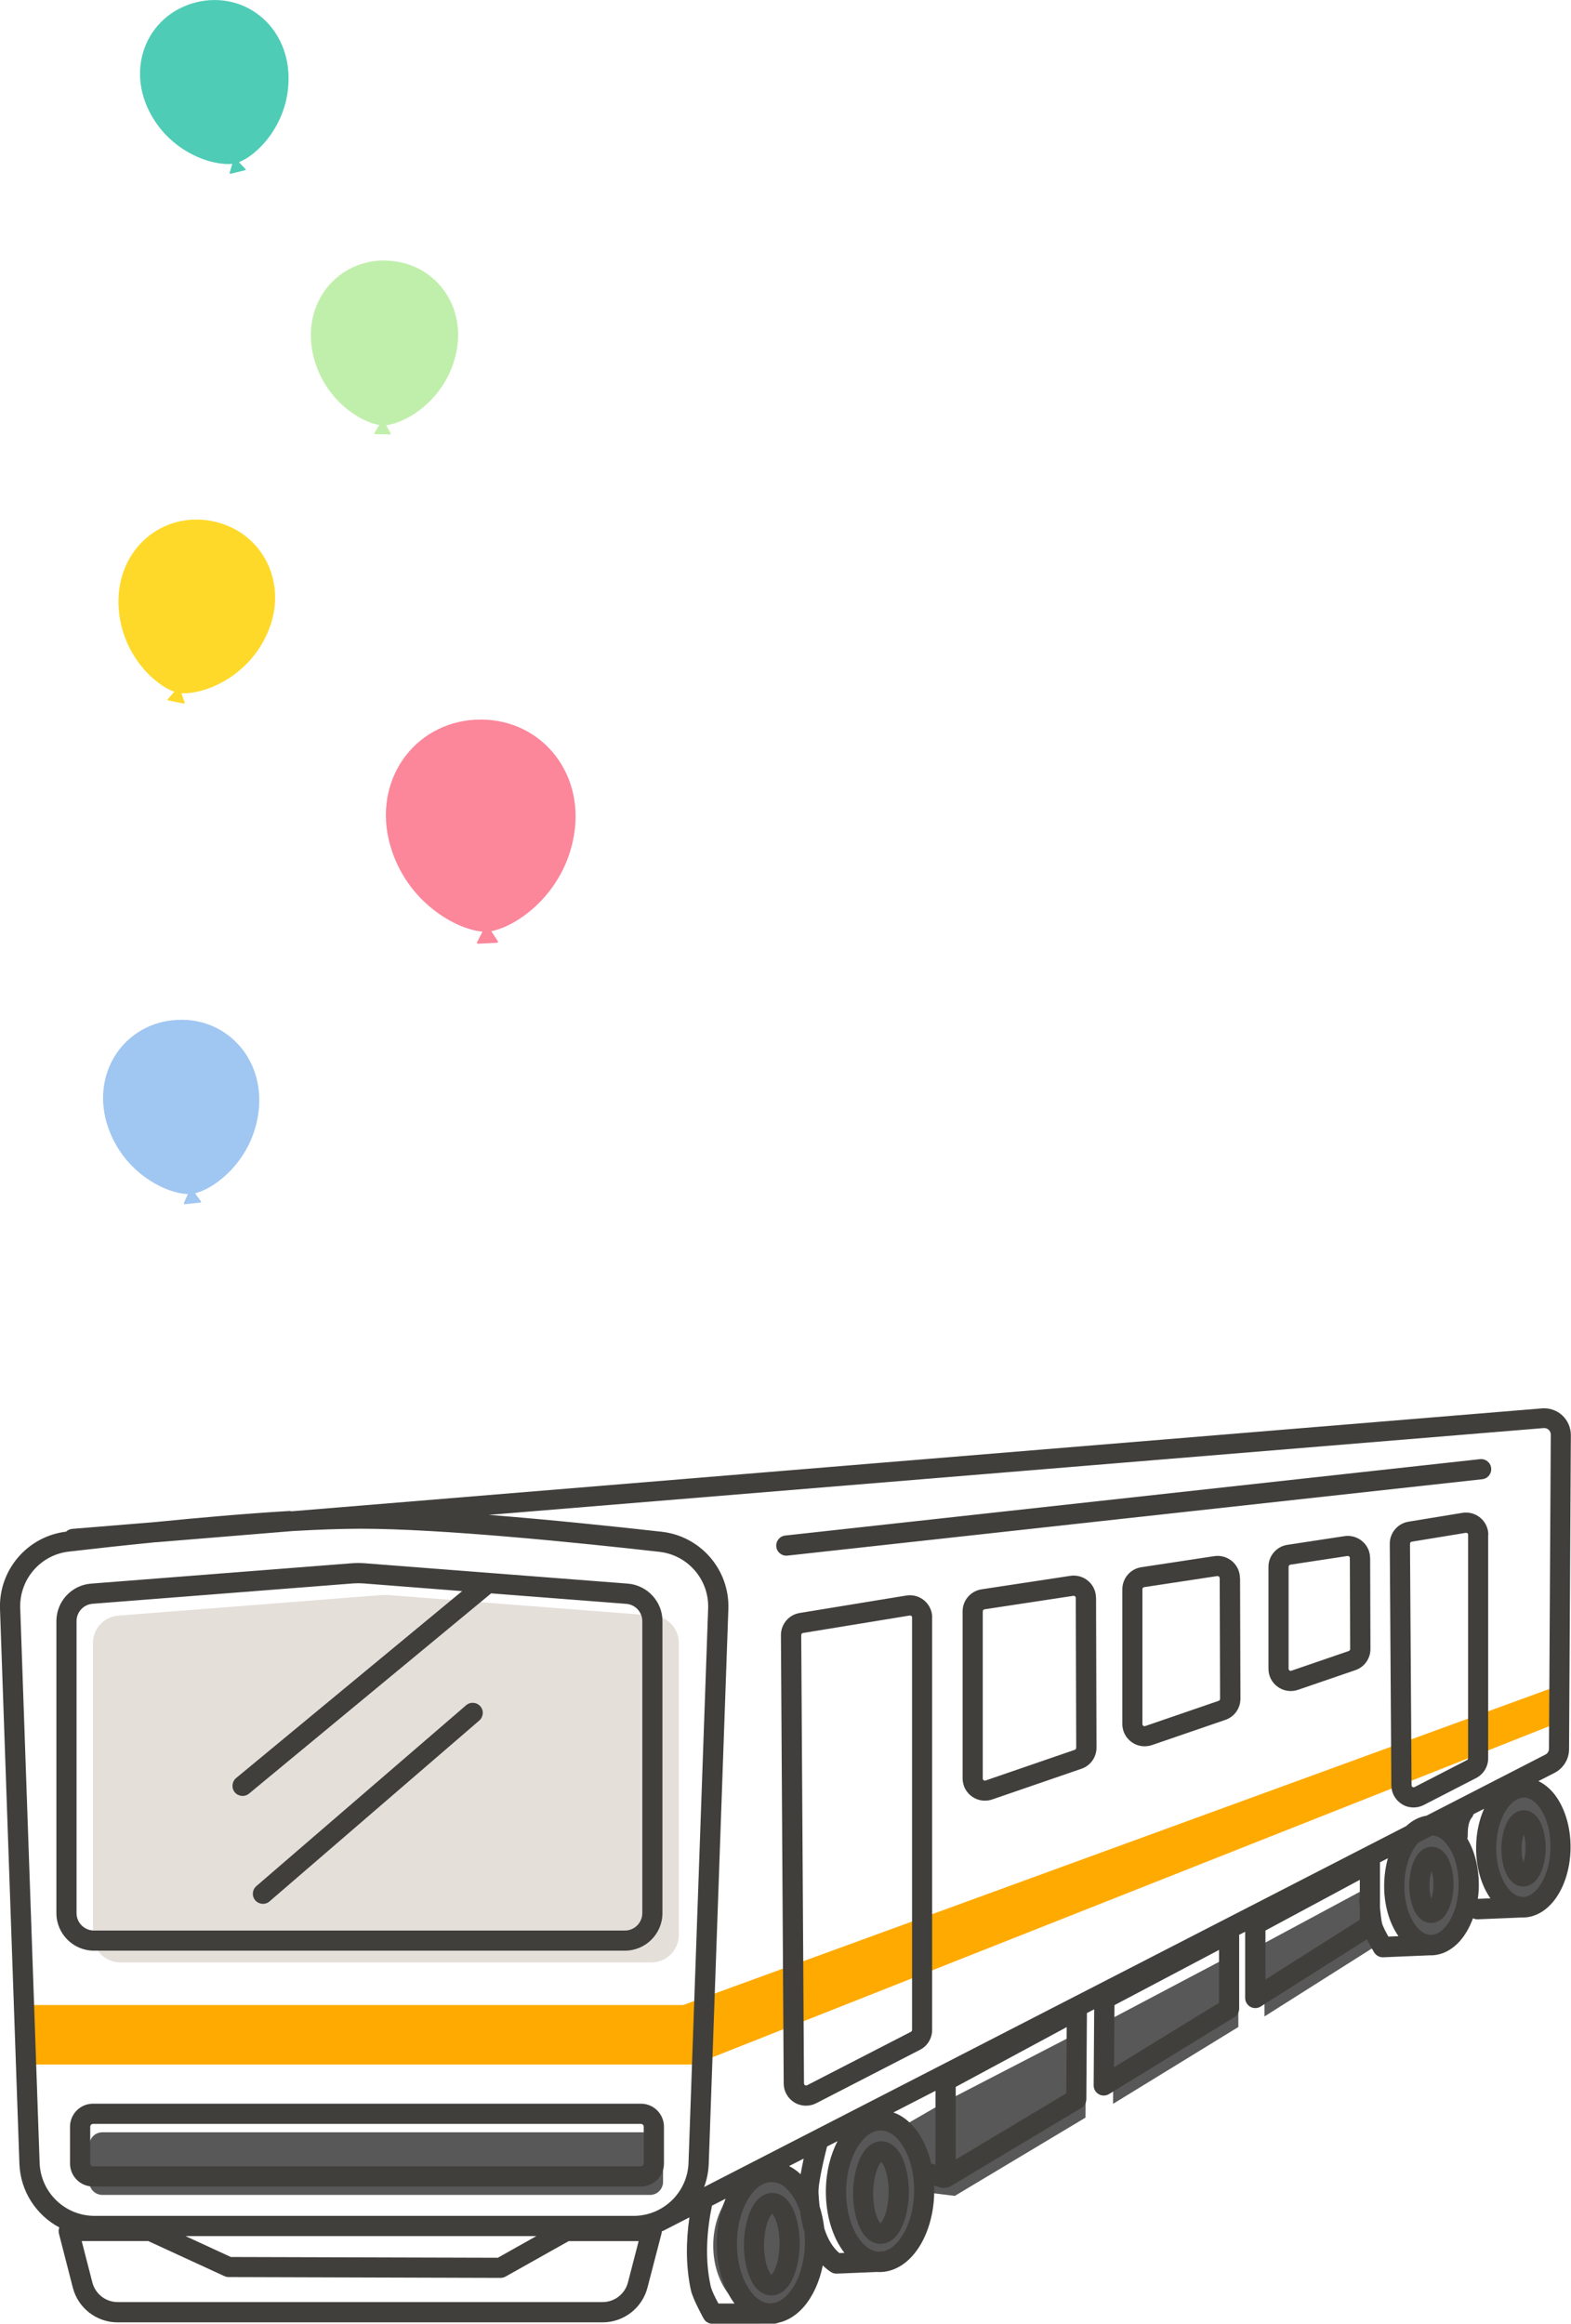<?xml version="1.0" encoding="UTF-8"?>
<svg xmlns="http://www.w3.org/2000/svg" id="_レイヤー_2" viewBox="0 0 209.78 310.27">
  <g id="_レイヤー_4">
    <path d="M51.54,34.8c6.45.13,10.95,6.02,9.29,12.7-1.48,5.99-6.62,8.99-9.27,9.27l.6,1.08c.05.09,0,.16-.1.16l-1.96-.04c-.11,0-.15-.08-.09-.17l.64-1.06c-2.64-.39-7.65-3.58-8.9-9.63-1.39-6.75,3.34-12.46,9.79-12.33Z" style="fill:#c0efab; stroke-width:0px;"></path>
    <path d="M26.23.3c6.3-1.53,12.19,3.03,12.3,9.96.1,6.2-4.12,10.44-6.63,11.39l.86.9c.07.08.05.16-.05.18l-1.91.47c-.1.02-.16-.04-.13-.14l.35-1.19c-2.66.3-8.36-1.52-11.12-7.07-3.09-6.2.04-12.96,6.34-14.5Z" style="fill:#4eccb6; stroke-width:0px;"></path>
    <path d="M63.51,96.1c8.3-.44,14.63,6.71,13.13,15.45-1.34,7.84-7.66,12.17-11.04,12.78l.87,1.33c.07.11.02.21-.11.22l-2.52.13c-.13,0-.19-.08-.13-.2l.72-1.42c-3.42-.25-10.17-3.89-12.33-11.54-2.42-8.54,3.12-16.32,11.42-16.76Z" style="fill:#fc869a; stroke-width:0px;"></path>
    <path d="M28.37,69.59c6.71,1.35,10.3,8.36,7.3,15.03-2.68,5.98-8.62,8.14-11.44,7.93l.42,1.24c.04.11-.02.17-.13.15l-2.04-.41c-.11-.02-.14-.11-.06-.19l.87-.98c-2.68-.9-7.31-5.19-7.47-11.74-.18-7.31,5.85-12.38,12.56-11.03Z" style="fill:#ffd929; stroke-width:0px;"></path>
    <path d="M23.05,136.23c6.8-.74,12.32,4.85,11.49,12.1-.75,6.5-5.74,10.34-8.49,11l.77,1.06c.07.09.03.17-.08.18l-2.06.22c-.11.01-.16-.06-.12-.16l.53-1.2c-2.83-.05-8.53-2.73-10.66-8.92-2.37-6.9,1.82-13.55,8.62-14.29Z" style="fill:#a0c6f2; stroke-width:0px;"></path>
    <polygon points="91.22 267.72 3.04 267.72 3.04 275.66 93.62 275.66 93.62 275.27 93.63 275.29 208.36 229.9 208.58 224.9 91.22 267.72 91.22 267.72" style="fill:#fa0; fill-rule:evenodd; stroke-width:0px;"></polygon>
    <path d="M90.65,219.38c0-1.92-1.48-3.52-3.39-3.66-8.57-.66-30.75-2.38-35.13-2.72-.5-.04-1.01-.04-1.51,0-4.35.34-26.3,2.05-34.82,2.72-1.91.15-3.39,1.74-3.39,3.66v38.98c0,2.03,1.64,3.67,3.67,3.67h70.89c2.03,0,3.67-1.65,3.67-3.67v-38.97h0Z" style="fill:#e5dfda; fill-rule:evenodd; stroke-width:0px;"></path>
    <path d="M101.76,290.97c3.6,0,6.52,3.97,6.52,8.87s-2.92,8.87-6.52,8.87-6.52-3.97-6.52-8.87,2.92-8.87,6.52-8.87h0ZM121.86,286.4l-.91-2.73,5.66-3.27,18.43-9.53-.09,11.88-17.45,10.45-3.5-.43-.1-.3c0,.12,0,.24,0,.36,0,4.89-2.92,8.87-6.52,8.87s-6.52-3.97-6.52-8.87,2.92-8.87,6.52-8.87c1.73,0,3.31.92,4.48,2.43h0ZM88.54,286.44c0-.46-.18-.9-.51-1.22-.32-.32-.76-.51-1.22-.51H13.66c-.46,0-.9.18-1.22.51-.32.32-.51.76-.51,1.22v4.9c0,.46.18.9.51,1.22.32.32.76.51,1.22.51h73.15c.46,0,.9-.18,1.22-.51.32-.32.51-.76.51-1.22v-4.9h0ZM165.36,260.59l-16.65,8.79-.08,11.53,16.73-10.26v-10.06h0ZM184.15,251.22l-15.3,8.22v9.8l15.3-9.68v-8.33h0ZM190.63,244.46c3.14,0,5.69,3.55,5.69,7.92s-2.55,7.92-5.69,7.92-5.69-3.55-5.69-7.92,2.55-7.92,5.69-7.92h0ZM202.92,239.34c3.14,0,5.69,3.55,5.69,7.92s-2.55,7.92-5.69,7.92-5.69-3.55-5.69-7.92,2.55-7.92,5.69-7.92h0Z" style="fill:#585858; fill-rule:evenodd; stroke-width:0px;"></path>
    <path d="M38.82,201.74c-5.82.34-12.28.91-18.19,1.5l-10.98.9c-.32.03-.61.16-.82.37C3.66,205.14-.18,209.62,0,214.83c.59,17,1.98,56.69,2.59,74.06.13,3.71,2.26,6.89,5.33,8.52-.1.26-.12.55-.05.83,0,0,1.04,4.05,1.85,7.2.7,2.74,3.17,4.65,6,4.65h64.74c2.82,0,5.29-1.91,6-4.64.82-3.15,1.87-7.21,1.87-7.21.03-.1.04-.2.04-.3h0c.08-.03.16-.06.24-.1l3.45-1.77c-.45,3.1-.51,6.47.2,9.73.27,1.22,1.71,3.8,1.71,3.8.24.42.69.68,1.17.68l8.24-.02c.2,0,.39-.05.56-.12,1.25-.27,2.41-1,3.39-2.12,1.17-1.35,2.09-3.28,2.54-5.54.32.32.67.61,1.06.87.24.16.52.24.81.23l5.35-.22c.1,0,.2.01.29.01,1.67.02,3.26-.78,4.53-2.24,1.66-1.9,2.8-4.97,2.84-8.46,0-.28,0-.56-.01-.84l.86.26c.28.08.56.07.81,0,.19-.02.38-.08.54-.18l17.45-10.45c.4-.24.65-.68.66-1.15l.08-11.52.97-.5-.07,10.16c0,.49.26.94.69,1.18.43.24.95.23,1.37-.03l16.73-10.26c.4-.24.64-.68.64-1.15v-9.85l.8-.41v8.85c0,.49.27.94.7,1.18.43.24.96.22,1.37-.04l14.19-8.98c.45.9.97,1.76.97,1.76.26.41.72.66,1.2.64l6.18-.26s.03,0,.05,0c.02,0,.05,0,.07,0,1.47.02,2.87-.68,3.99-1.96.69-.79,1.27-1.81,1.7-2.99.2.1.42.15.66.14l5.82-.24s.07,0,.11,0c1.47.02,2.87-.68,3.99-1.96,1.43-1.63,2.41-4.28,2.45-7.28.04-3.01-.88-5.67-2.26-7.35-.6-.72-1.29-1.27-2.03-1.62l2.15-1.1c1.18-.61,1.93-1.82,1.94-3.15l.24-41.94c0-1-.41-1.96-1.14-2.64-.73-.68-1.72-1.02-2.72-.94l-167.09,13.75h0ZM96.9,293.57l-1.83.94c-.68,3.3-.97,7.07-.18,10.7.13.62.66,1.67,1.04,2.36h2.15c-1.47-1.96-2.41-4.91-2.37-8.22.03-2.14.47-4.13,1.19-5.78h0ZM106.82,295.2c-.34-.96-.79-1.81-1.34-2.47-.68-.83-1.5-1.37-2.43-1.38h0c-.92-.01-1.76.51-2.46,1.32-1.31,1.5-2.14,3.96-2.18,6.72-.04,2.76.73,5.24,2,6.78.68.83,1.5,1.37,2.43,1.38.92.01,1.76-.51,2.46-1.32,1.31-1.5,2.14-3.96,2.18-6.72,0-.48-.01-.96-.05-1.42-.3-1.01-.49-2.01-.6-2.89h0ZM85.28,299.24l-1.43,5.52c-.4,1.54-1.79,2.62-3.39,2.62H15.72c-1.6,0-2.99-1.08-3.39-2.63l-1.42-5.52h8.88l10.19,4.69c.18.08.37.12.56.12l36.3.11c.23,0,.46-.06.66-.17l8.44-4.74h9.35ZM103.15,292.8c-.75,0-1.51.33-2.14,1.07-.91,1.07-1.64,3.22-1.67,5.73-.03,2.51.63,4.68,1.52,5.77.62.76,1.36,1.12,2.11,1.13.75,0,1.51-.33,2.14-1.07.91-1.07,1.64-3.22,1.67-5.73.03-2.51-.63-4.68-1.52-5.77-.61-.76-1.36-1.12-2.11-1.13h0ZM103.12,295.57s.04.04.05.06c.14.18.27.41.38.68.36.86.56,2.06.54,3.36-.02,1.31-.25,2.5-.63,3.35-.12.26-.25.49-.4.66-.02.02-.04.04-.06.06-.02-.02-.04-.04-.05-.06-.14-.18-.27-.41-.38-.68-.36-.86-.56-2.06-.54-3.36.02-1.31.25-2.5.63-3.35.12-.26.25-.49.4-.66.02-.02.04-.04.06-.06h0ZM71.63,298.57H24.78l6.05,2.79,35.65.1,5.14-2.89h0ZM111.86,285.88l-1.42.73c-.23.9-1.23,4.9-1.14,6.23.03.42.06,1.05.15,1.78.29.91.5,1.89.62,2.92.05.16.11.33.17.49.4,1.06.97,2.09,1.85,2.81l.67-.03c-1.53-1.95-2.52-4.97-2.48-8.36.03-2.5.63-4.79,1.57-6.58h0ZM117.94,300.61l-.78.03c-.82-.1-1.55-.62-2.17-1.36-1.27-1.54-2.04-4.01-2-6.78.04-2.76.87-5.22,2.18-6.72.7-.81,1.54-1.33,2.46-1.32h0c.92.01,1.75.56,2.43,1.38,1.27,1.54,2.04,4.01,2,6.78-.04,2.76-.87,5.22-2.18,6.72-.57.65-1.22,1.12-1.94,1.27h0ZM117.73,285.91c-.75-.01-1.51.33-2.14,1.07-.91,1.07-1.64,3.22-1.67,5.73-.03,2.51.63,4.68,1.52,5.77.61.76,1.36,1.12,2.11,1.13.75,0,1.51-.33,2.14-1.07.91-1.07,1.64-3.22,1.67-5.73.03-2.51-.63-4.68-1.52-5.77-.62-.76-1.36-1.12-2.11-1.13h0ZM117.69,288.68s.04.04.05.06c.14.18.27.41.38.68.36.86.56,2.06.54,3.36-.02,1.31-.25,2.5-.63,3.35-.12.26-.25.49-.4.67-.02.02-.04.04-.06.06-.02-.02-.04-.04-.05-.06-.14-.18-.27-.41-.38-.68-.36-.86-.56-2.06-.54-3.37.02-1.31.25-2.5.63-3.35.12-.26.25-.49.4-.66.02-.02.03-.04.06-.06h0ZM20.81,205.93l18.27-1.5c3.32-.19,6.43-.31,9.1-.31,10.83,0,29.3,1.89,39.84,3.08,0,0,0,0,0,0,3.83.42,6.68,3.71,6.54,7.56l-2.62,74.03c-.14,3.95-3.38,7.08-7.34,7.08H12.63c-3.96,0-7.2-3.13-7.34-7.09-.61-17.37-2-57.05-2.59-74.06h0c-.13-3.83,2.71-7.13,6.52-7.55,0,0,0,0,0,0,3.26-.38,7.27-.82,11.58-1.25h0ZM190.47,242.44l15.9-8.17c.29-.15.47-.45.47-.77l.24-41.94c0-.25-.1-.48-.28-.65-.18-.17-.42-.25-.67-.23l-140.85,11.59c8.34.66,16.99,1.57,23.04,2.25,5.23.57,9.13,5.08,8.94,10.34l-2.62,74.03c-.04,1.1-.25,2.15-.62,3.13l93.76-48.2c.8-.75,1.72-1.22,2.68-1.38h0ZM88.66,283.97c0-.82-.32-1.6-.9-2.18-.58-.58-1.36-.9-2.18-.9H12.43c-.82,0-1.6.32-2.18.9-.58.58-.9,1.36-.9,2.18v4.9c0,.82.32,1.6.9,2.18.58.58,1.36.9,2.18.9h73.15c.82,0,1.6-.32,2.18-.9.58-.58.9-1.36.9-2.18v-4.9h0ZM107.32,288.22l-1.95,1c.54.27,1.06.64,1.54,1.09.12-.7.27-1.43.41-2.1h0ZM85.96,283.97v4.9c0,.1-.04.2-.11.27-.07.07-.17.11-.27.11H12.43c-.1,0-.2-.04-.27-.11-.07-.07-.11-.17-.11-.27v-4.9c0-.1.04-.2.11-.27.07-.07.17-.11.27-.11h73.15c.1,0,.2.04.27.11.07.07.11.17.11.27h0ZM124.36,288.88l.56.17v-9.88l-5.62,2.89c1.05.37,2.01,1.07,2.83,2.07.99,1.2,1.78,2.85,2.22,4.76h0ZM142.44,270.67l-.06,8.84-14.76,8.84v-9.7l14.83-7.99h0ZM124.48,215.98c0-.87-.38-1.7-1.05-2.27-.67-.57-1.55-.81-2.41-.67-3.55.58-11.13,1.82-14.24,2.33-1.45.24-2.5,1.49-2.5,2.96l.37,59.87c0,1.03.55,1.99,1.43,2.53.89.54,1.99.57,2.91.1,3.85-1.98,11.32-5.83,13.87-7.14.99-.51,1.61-1.53,1.61-2.65v-55.06h0ZM121.79,215.98v55.06c0,.11-.06.2-.15.25-2.56,1.32-10.02,5.16-13.87,7.14-.09.04-.19.04-.27,0-.08-.05-.13-.14-.14-.24l-.37-59.87c0-.14.1-.26.24-.28l14.24-2.33c.08-.01.16,0,.23.06.06.05.1.13.1.21h0ZM162.78,260.35v7.07l-14.02,8.6.06-8.29,13.96-7.37h0ZM181.58,253.27v-2.27l-12.6,6.77v6.54l12.6-7.98v-1.61c-.05-.52-.08-.89-.08-.89-.01-.2.01-.39.08-.56h0ZM88.46,216.46c0-2.62-2.02-4.8-4.63-5.01-8.57-.66-30.75-2.38-35.13-2.72-.57-.04-1.15-.04-1.72,0-4.35.34-26.3,2.06-34.82,2.72-2.61.2-4.63,2.39-4.63,5.01v38.98c0,2.77,2.25,5.02,5.02,5.02h70.89c2.77,0,5.02-2.25,5.02-5.02v-38.97h0ZM185.33,248.12l-1.06.54s0,.05,0,.08v5.95c.07.75.17,1.7.28,2.11.13.47.53,1.23.85,1.78l1.34-.06c-1.19-1.68-1.95-4.14-1.91-6.89.02-1.25.2-2.44.5-3.51h0ZM191.24,245.08c.72.01,1.36.45,1.89,1.09,1.05,1.27,1.67,3.31,1.64,5.59-.03,2.28-.71,4.31-1.79,5.55-.55.63-1.2,1.05-1.92,1.04-.72,0-1.36-.44-1.89-1.09-1.05-1.27-1.67-3.31-1.64-5.59.03-2.28.71-4.31,1.79-5.55.03-.03.05-.06.08-.09l1.85-.95h0ZM61.72,212.45l-13.23-1.03c-.43-.03-.87-.03-1.3,0l-34.82,2.72c-1.21.09-2.15,1.1-2.15,2.32v38.98c0,1.28,1.04,2.33,2.33,2.33h70.89c1.28,0,2.33-1.04,2.33-2.33v-38.97c0-1.21-.93-2.23-2.15-2.32l-18.05-1.4s-.09.09-.14.13l-32.18,26.61c-.57.47-1.42.39-1.9-.18-.47-.57-.39-1.42.18-1.9l30.18-24.96h0ZM191.21,246.58c-.63,0-1.26.26-1.79.88-.67.78-1.21,2.34-1.24,4.17-.02,1.83.48,3.4,1.13,4.2.51.63,1.14.92,1.76.93.63,0,1.26-.26,1.79-.88.67-.78,1.21-2.34,1.24-4.17.02-1.83-.48-3.4-1.13-4.2-.51-.63-1.14-.92-1.76-.93h0ZM62.24,227.69l-28.01,24.15c-.56.49-.63,1.34-.14,1.9.49.56,1.34.63,1.9.14l28.01-24.15c.56-.49.63-1.34.14-1.9-.49-.56-1.34-.63-1.9-.14h0ZM198.16,241.52l-1.39.71c-.05.17-.13.33-.25.48-.5.61-.53,1.68-.53,2.45,0,.12-.02.24-.05.35.96,1.64,1.56,3.85,1.53,6.29,0,.6-.05,1.18-.13,1.74l1.68-.07c-1.19-1.68-1.95-4.14-1.91-6.89.02-1.88.42-3.62,1.06-5.06h0ZM191.17,249.82l.02.05c.15.51.23,1.13.22,1.8,0,.67-.11,1.29-.27,1.8l-.02.05-.02-.05c-.15-.51-.23-1.13-.22-1.8,0-.67.11-1.29.27-1.8l.02-.05h0ZM203.58,253.28c.62-.08,1.18-.47,1.67-1.03,1.08-1.24,1.76-3.27,1.79-5.55.03-2.28-.59-4.33-1.64-5.59-.53-.65-1.17-1.08-1.89-1.09h0c-.72,0-1.37.41-1.92,1.04-1.08,1.24-1.76,3.27-1.79,5.55-.03,2.28.59,4.33,1.64,5.59.5.61,1.1,1.03,1.77,1.08h.23s.1-.01.15,0h0ZM203.51,241.71c-.63,0-1.26.26-1.79.88-.67.78-1.21,2.34-1.24,4.17-.02,1.83.48,3.4,1.13,4.2.51.63,1.14.92,1.76.93.63,0,1.26-.26,1.79-.88.67-.78,1.21-2.34,1.24-4.17.02-1.83-.48-3.4-1.13-4.2-.51-.63-1.14-.92-1.77-.93h0ZM203.47,244.95l.02.05c.15.51.23,1.13.22,1.8,0,.67-.11,1.29-.27,1.8l-.02.05-.02-.05c-.15-.51-.23-1.13-.22-1.8,0-.67.11-1.29.27-1.8l.02-.05h0ZM198.74,204.94c0-.87-.38-1.7-1.05-2.27-.67-.57-1.55-.81-2.41-.67-2.07.34-5.36.88-7.2,1.18-1.45.24-2.51,1.49-2.5,2.96.04,5.41.16,25.06.21,32.24,0,1.03.55,1.99,1.43,2.53.88.54,1.98.57,2.9.1l6.99-3.6c.99-.51,1.61-1.53,1.61-2.65v-29.82h0ZM146.35,213.34c0-.87-.38-1.69-1.04-2.25-.66-.56-1.53-.81-2.38-.68l-11.86,1.8c-1.45.22-2.53,1.47-2.53,2.94v22.31c0,.96.46,1.86,1.25,2.42.78.56,1.79.7,2.7.39l11.92-4.1c1.21-.41,2.01-1.55,2.01-2.83l-.06-20.02h0ZM196.04,204.94v29.82c0,.11-.06.2-.15.25l-6.99,3.6c-.09.04-.19.04-.27,0-.08-.05-.13-.14-.14-.24l-.21-32.24c0-.14.1-.26.24-.28l7.2-1.18c.08-.01.16,0,.23.06.06.05.1.13.1.21h0ZM143.65,213.35l.06,20.02c0,.12-.08.23-.19.27l-11.92,4.1c-.09.03-.18.02-.25-.04-.07-.05-.12-.14-.12-.23v-22.31c0-.14.1-.26.24-.28l11.86-1.8c.08-.01.16.01.22.06.06.05.1.13.1.21h0ZM165.57,210.71c0-.87-.38-1.69-1.04-2.25-.66-.56-1.53-.81-2.38-.68l-9.75,1.48c-1.45.22-2.53,1.47-2.53,2.94v18c0,.96.46,1.86,1.25,2.42.78.56,1.79.7,2.7.39l9.81-3.37c1.21-.41,2.01-1.55,2.01-2.83l-.05-16.11h0ZM162.87,210.72l.05,16.11c0,.12-.08.23-.19.27l-9.81,3.37c-.09.03-.18.02-.25-.04-.07-.05-.12-.14-.12-.23v-18c0-.14.1-.26.24-.28l9.75-1.48c.08-.01.16.01.22.06.06.05.1.13.1.21h0ZM182.95,208.04c0-.87-.38-1.69-1.04-2.25-.66-.56-1.53-.81-2.38-.68l-7.62,1.16c-1.45.22-2.53,1.47-2.53,2.94v13.61c0,.96.46,1.86,1.25,2.42.78.56,1.79.7,2.7.39,2.31-.79,5.87-2.02,7.66-2.63,1.21-.41,2.01-1.55,2.01-2.83l-.04-12.13h0ZM180.25,208.05l.04,12.13c0,.12-.08.23-.19.27l-7.66,2.63c-.09.03-.18.02-.25-.04-.07-.05-.12-.14-.12-.23v-13.61c0-.14.1-.26.24-.28l7.62-1.16c.08-.01.16.01.22.06.06.05.1.13.1.21h0ZM105.15,207.71l92.78-10.2c.74-.08,1.27-.75,1.19-1.49-.08-.74-.75-1.27-1.49-1.19l-92.78,10.2c-.74.08-1.27.75-1.19,1.49.08.74.75,1.27,1.49,1.19h0Z" style="fill:#413f3c; fill-rule:evenodd; stroke-width:0px;"></path>
  </g>
</svg>
